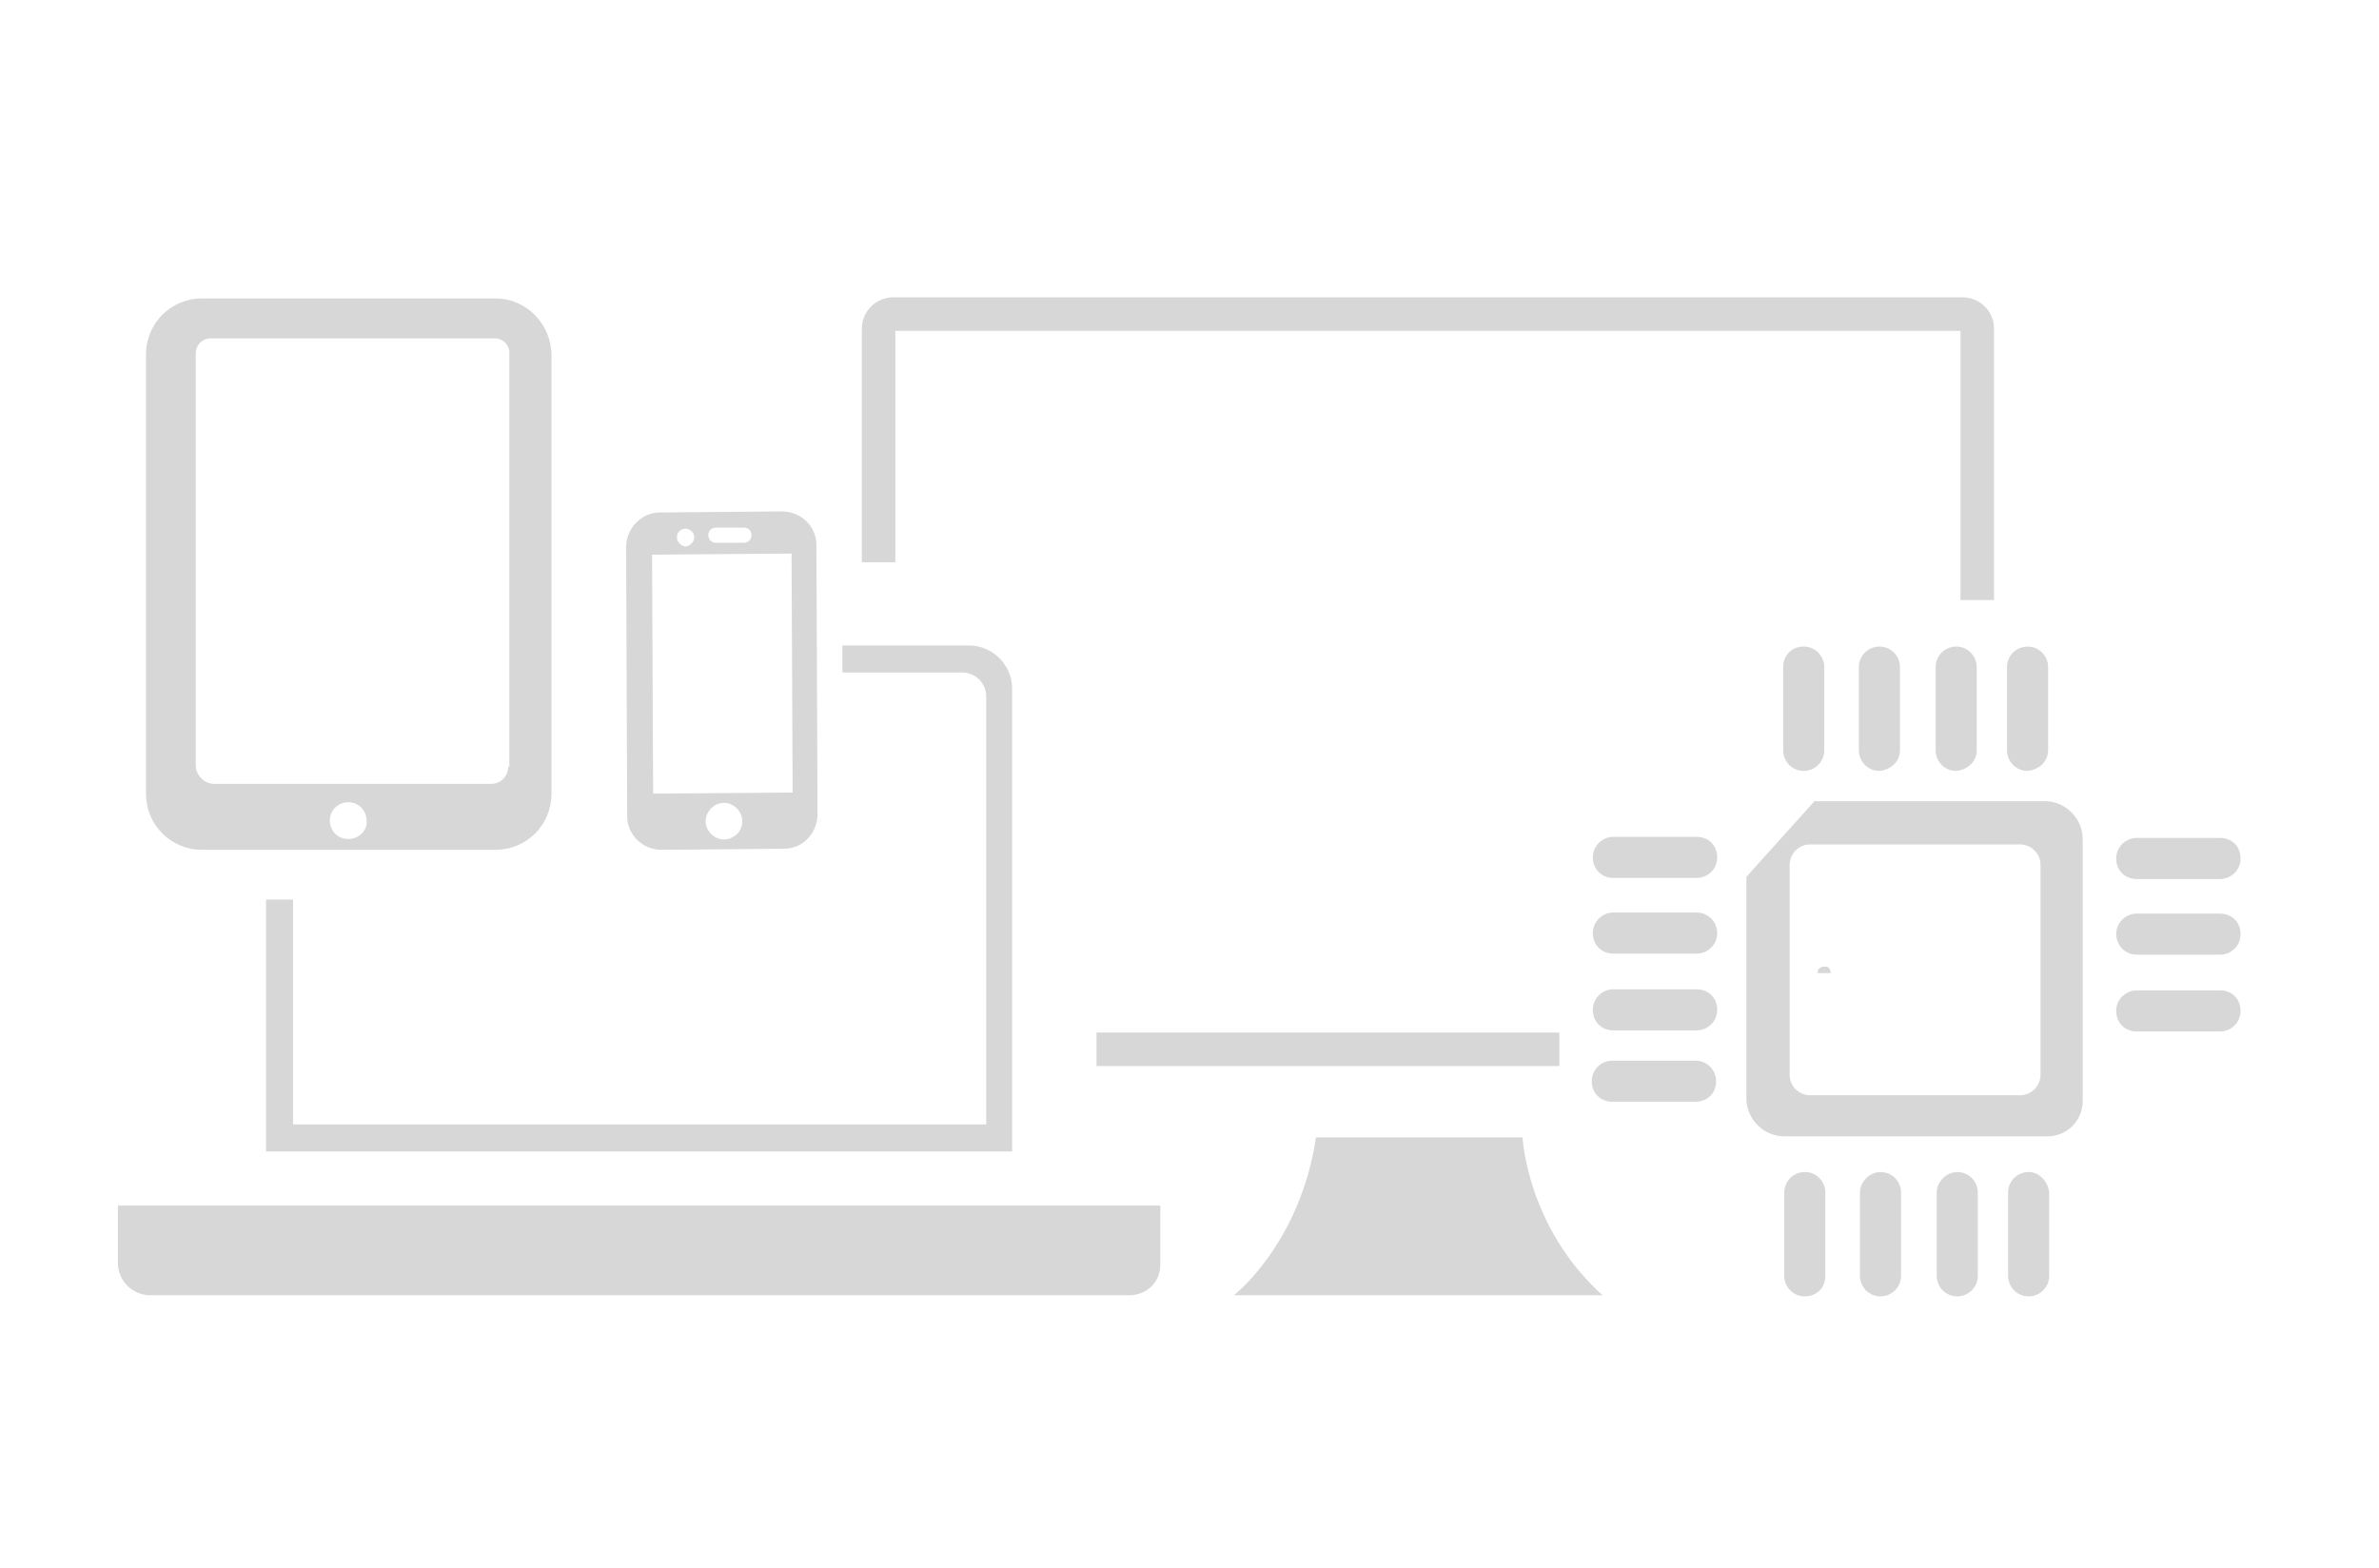 <svg version="1.1" id="Layer_1" xmlns="http://www.w3.org/2000/svg" xmlns:xlink="http://www.w3.org/1999/xlink" x="0px" y="0px" viewBox="0 0 220 145" style="enable-background:new 0 0 220 145;" xml:space="preserve">
<style type="text/css">
	.light{fill:#D7D7D7;}
	.st1{fill:#D7D7D7;}
</style>
<g>
	<g>
		<path class="light" d="M168.7,69.4v-7.7c0-1-0.8-1.9-1.9-1.9s-1.9,0.8-1.9,1.9v7.7c0,1,0.8,1.9,1.9,1.9S168.7,70.4,168.7,69.4z"></path>
		<path class="light" d="M175.7,69.4v-7.7c0-1-0.8-1.9-1.9-1.9c-1,0-1.9,0.8-1.9,1.9v7.7c0,1,0.8,1.9,1.9,1.9
			C174.9,71.2,175.7,70.4,175.7,69.4z"></path>
		<path class="light" d="M182.8,69.4v-7.7c0-1-0.8-1.9-1.9-1.9c-1,0-1.9,0.8-1.9,1.9v7.7c0,1,0.8,1.9,1.9,1.9
			C182,71.2,182.8,70.4,182.8,69.4z"></path>
		<path class="light" d="M189.4,69.4v-7.7c0-1-0.8-1.9-1.9-1.9c-1,0-1.9,0.8-1.9,1.9v7.7c0,1,0.8,1.9,1.9,1.9
			C188.6,71.2,189.4,70.4,189.4,69.4z"></path>
		<path class="light" d="M165,110.3v7.7c0,1,0.8,1.9,1.9,1.9s1.9-0.8,1.9-1.9v-7.7c0-1-0.8-1.9-1.9-1.9S165,109.3,165,110.3z"></path>
		<path class="light" d="M172,110.3v7.7c0,1,0.8,1.9,1.9,1.9c1,0,1.9-0.8,1.9-1.9v-7.7c0-1-0.8-1.9-1.9-1.9
			C172.9,108.4,172,109.3,172,110.3z"></path>
		<path class="light" d="M179.1,110.3v7.7c0,1,0.8,1.9,1.9,1.9c1,0,1.9-0.8,1.9-1.9v-7.7c0-1-0.8-1.9-1.9-1.9
			C180,108.4,179.1,109.3,179.1,110.3z"></path>
		<path class="light" d="M187.6,108.4c-1,0-1.9,0.8-1.9,1.9v7.7c0,1,0.8,1.9,1.9,1.9c1,0,1.9-0.8,1.9-1.9v-7.7
			C189.4,109.3,188.6,108.4,187.6,108.4z"></path>
		<path class="light" d="M149.2,81.2h7.7c1,0,1.9-0.8,1.9-1.9s-0.8-1.9-1.9-1.9h-7.7c-1,0-1.9,0.8-1.9,1.9S148.1,81.2,149.2,81.2z"></path>
		<path class="light" d="M149.2,88.2h7.7c1,0,1.9-0.8,1.9-1.9c0-1-0.8-1.9-1.9-1.9h-7.7c-1,0-1.9,0.8-1.9,1.9
			C147.3,87.4,148.1,88.2,149.2,88.2z"></path>
		<path class="light" d="M149.2,95.3h7.7c1,0,1.9-0.8,1.9-1.9s-0.8-1.9-1.9-1.9h-7.7c-1,0-1.9,0.8-1.9,1.9S148.1,95.3,149.2,95.3z"></path>
		<path class="light" d="M158.7,100c0-1-0.8-1.9-1.9-1.9h-7.7c-1,0-1.9,0.8-1.9,1.9s0.8,1.9,1.9,1.9h7.7
			C157.9,101.9,158.7,101.1,158.7,100z"></path>
		<path class="light" d="M205.3,77.5h-7.7c-1,0-1.9,0.8-1.9,1.9s0.8,1.9,1.9,1.9h7.7c1,0,1.9-0.8,1.9-1.9S206.4,77.5,205.3,77.5z"></path>
		<path class="light" d="M205.3,84.5h-7.7c-1,0-1.9,0.8-1.9,1.9c0,1,0.8,1.9,1.9,1.9h7.7c1,0,1.9-0.8,1.9-1.9
			C207.2,85.3,206.4,84.5,205.3,84.5z"></path>
		<path class="light" d="M205.3,91.6h-7.7c-1,0-1.9,0.8-1.9,1.9s0.8,1.9,1.9,1.9h7.7c1,0,1.9-0.8,1.9-1.9S206.4,91.6,205.3,91.6z"></path>
		<path class="light" d="M192.6,101.8V77.6c0-1.9-1.6-3.5-3.5-3.5h-21.3l-6.3,7v20.5c0,1.9,1.6,3.5,3.5,3.5h24.1
			C191.1,105.2,192.6,103.7,192.6,101.8z M188.7,99.4c0,1-0.8,1.9-1.9,1.9h-19.4c-1,0-1.9-0.8-1.9-1.9V80c0-1,0.8-1.9,1.9-1.9h19.4
			c1,0,1.9,0.8,1.9,1.9V99.4z"></path>
		<path class="light" d="M168.7,89.4c-0.2,0-0.4,0.1-0.5,0.2c-0.1,0.1-0.1,0.2-0.1,0.4h1.2c0-0.2-0.1-0.4-0.2-0.5
			C169,89.4,168.9,89.4,168.7,89.4z"></path>
	</g>
	<path class="st1" d="M57.9,50.6l0.1,24.9c0,1.7,1.4,3.1,3.2,3.1l11.3-0.1c1.7,0,3.1-1.4,3.1-3.2l-0.1-24.9c0-1.7-1.4-3.1-3.2-3.1
		l-11.3,0.1C59.3,47.4,57.9,48.9,57.9,50.6z M67.8,77.4c-0.8,0.5-1.8,0.2-2.3-0.6c-0.5-0.8-0.2-1.8,0.6-2.3c0.8-0.5,1.8-0.2,2.3,0.6
		C68.9,75.9,68.6,77,67.8,77.4z M73.3,73.3l-12.9,0.1l-0.1-22.1l12.9-0.1L73.3,73.3z M65.5,49.5c0-0.4,0.3-0.7,0.7-0.7l2.6,0
		c0.4,0,0.7,0.3,0.7,0.7c0,0.4-0.3,0.7-0.7,0.7l-2.6,0C65.8,50.2,65.5,49.9,65.5,49.5z M63,49c0.4-0.2,0.8-0.1,1.1,0.3
		c0.2,0.4,0.1,0.8-0.3,1.1s-0.8,0.1-1.1-0.3C62.5,49.7,62.6,49.2,63,49z"></path>
	<path class="st1" d="M45.8,27.6H18.7c-2.9,0-5.2,2.3-5.2,5.2v40.6c0,2.9,2.3,5.2,5.2,5.2h27.1c2.9,0,5.2-2.3,5.2-5.2V32.9
		C51,30,48.7,27.6,45.8,27.6z M32.2,77.6c-1,0-1.7-0.8-1.7-1.7c0-1,0.8-1.7,1.7-1.7c1,0,1.7,0.8,1.7,1.7
		C34,76.8,33.2,77.6,32.2,77.6z M47,70.9c0,0.9-0.7,1.6-1.6,1.6H19.8c-0.9,0-1.7-0.8-1.7-1.7V32.7c0-0.8,0.6-1.4,1.4-1.4h26.3
		c0.7,0,1.3,0.6,1.3,1.3V70.9z"></path>
	<path class="st1" d="M104.4,119.8H13.9c-1.6,0-3-1.3-3-3v-5.3h96.4v5.3C107.4,118.5,106.1,119.8,104.4,119.8z"></path>
	<path class="st1" d="M121.7,105.2h19.1c0,0,0.4,8.3,7.4,14.6h-34.1C114.1,119.8,120.2,115.1,121.7,105.2z"></path>
	<path class="st1" d="M93.6,106.5h-69V83.2h2.5v20.8h64.1V64.4c0-1.2-1-2.2-2.2-2.2H77.9v-2.5h11.7c2.2,0,4,1.8,4,4V106.5z"></path>
	<path class="st1" d="M184.4,55.5h-3.1V30.6H82.8v21.4h-3.1V30.4c0-1.6,1.3-2.9,2.9-2.9h98.9c1.6,0,2.9,1.3,2.9,2.9V55.5z"></path>
	<rect x="101.4" y="95.5" class="st1" width="42.8" height="3.1"></rect>
</g>
</svg>